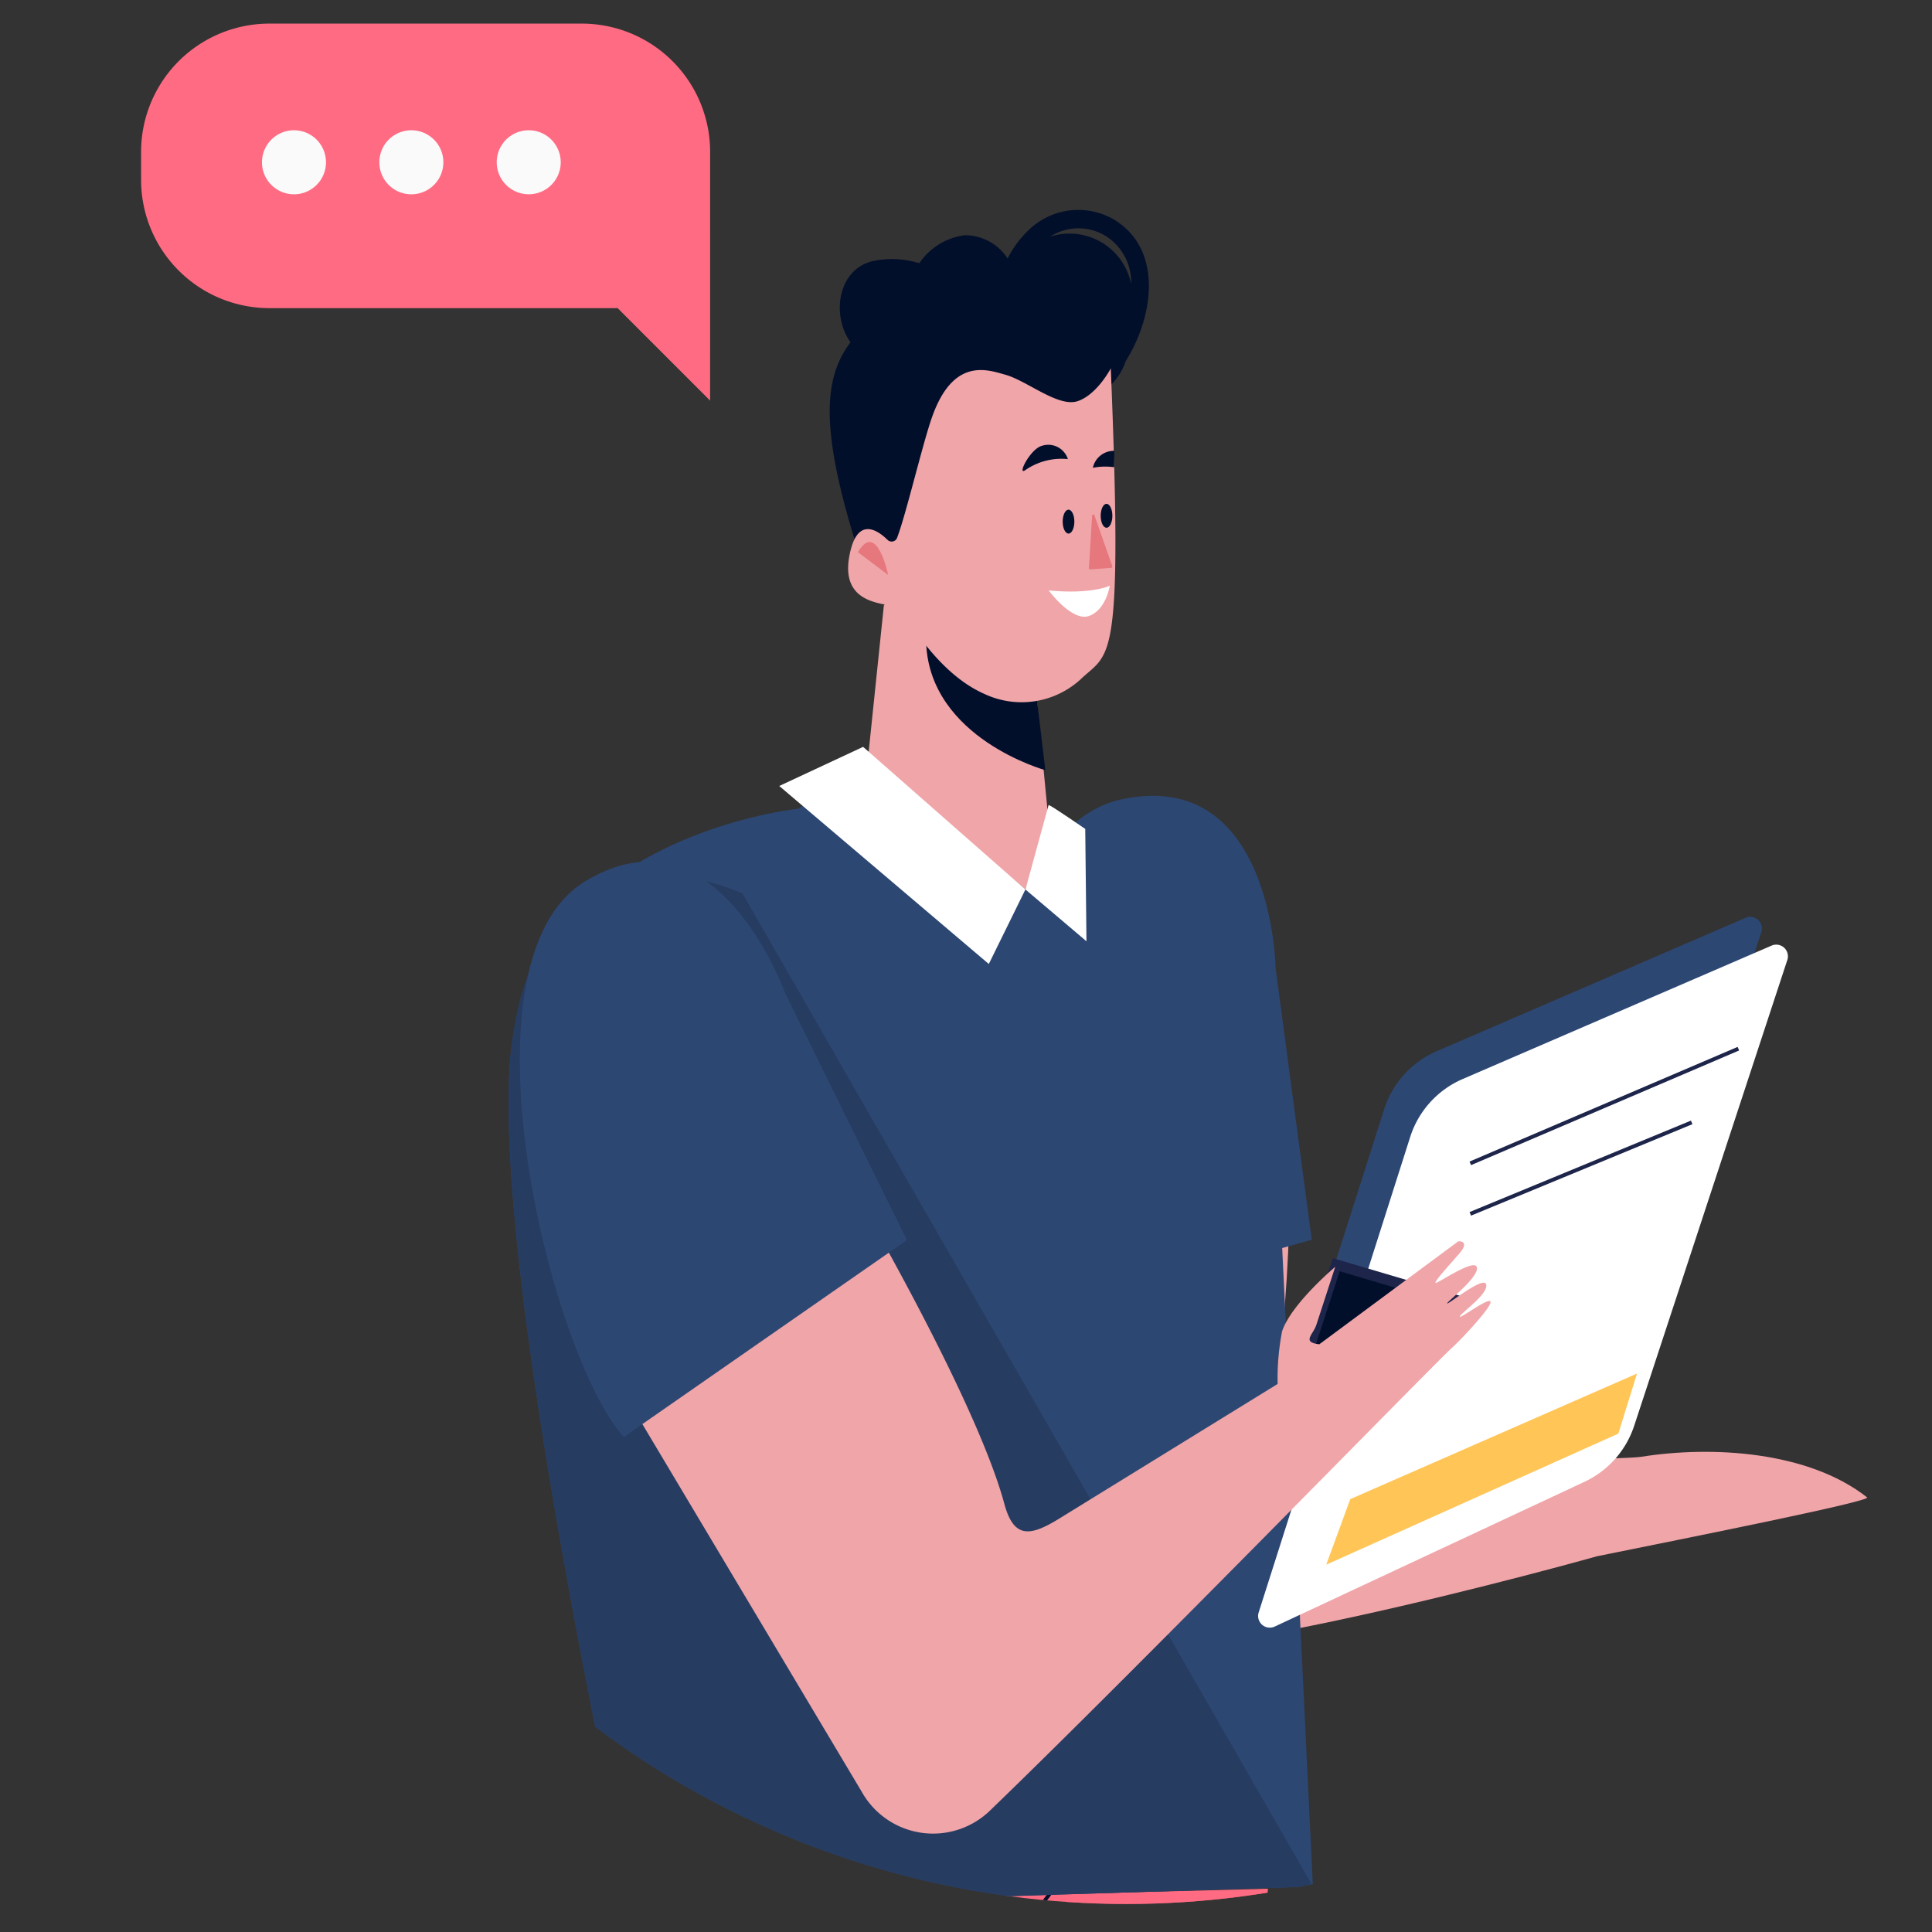 <svg xmlns="http://www.w3.org/2000/svg" width="182" height="182"><rect width="100%" height="100%" fill="#333333" stroke="none"/><defs><clipPath id="a"><path data-name="Rectangle 1870" transform="translate(747 2780)" fill="none" stroke="#707070" d="M0 0h182v182H0z"/></clipPath><clipPath id="b"><circle data-name="Ellipse 53" cx="83.396" cy="83.396" r="83.396" transform="rotate(-13 164.406 18.743)" fill="none"/></clipPath></defs><g transform="translate(-747 -2780)" clip-path="url(#a)"><g data-name="Group 438"><g data-name="Group 435"><g data-name="Group 434" transform="translate(753.099 2776)" clip-path="url(#b)"><g data-name="Group 433"><path data-name="Path 7217" d="M124.154 359.76c0-2.226-31.369-4.031-70.065-4.031s-70.063 1.8-70.063 4.031 31.369 4.031 70.063 4.031 70.065-1.805 70.065-4.031z" fill="#839dc9"/><g data-name="Group 419"><path data-name="Path 7218" d="M115.687 348.534l-2.146-4.242-12.786.462-.287 3.78 6.008 10.423 10.814-8.338z" fill="#f0a5a9"/><path data-name="Path 7219" d="M107.887 344.717l-.538 9.848a46.415 46.415 0 01-7.2-5.366l.533-5.576z" fill="#e6777d"/><path data-name="Path 7220" d="M116.458 348.389s-3.755-.073-8.127 3.242c-2.6 1.974-6.533-2.1-7.737-3.149-.245-.213-.577-.022-.62.358l-1.511 13.765h38.05a.947.947 0 00.8-1.043v-2.9a1.055 1.055 0 00-.547-.988z" fill="#2d4773"/><path data-name="Line 30" fill="none" stroke="#fff" stroke-miterlimit="10" stroke-width=".342" d="M118.596 349.11l-6.125 3.544"/><path data-name="Line 31" fill="none" stroke="#fff" stroke-miterlimit="10" stroke-width=".342" d="M121.265 350.476l-6.125 3.543"/></g><g data-name="Group 420"><path data-name="Path 7221" d="M53.692 348.533l-2.147-4.242-11.734-1.76-1.339 6 6.008 10.423 10.814-8.338z" fill="#f0a5a9"/><path data-name="Path 7222" d="M44.617 344.444l1.065 9.3a46.412 46.412 0 01-7.205-5.364l1.068-4.757z" fill="#e6777d"/><path data-name="Path 7223" d="M54.465 348.388s-3.756-.073-8.127 3.242c-2.6 1.974-6.533-2.1-7.737-3.149-.246-.213-.579-.022-.62.358l-1.511 13.765h38.049a.946.946 0 00.8-1.043v-2.9a1.055 1.055 0 00-.548-.988z" fill="#2d4773"/><path data-name="Line 32" fill="none" stroke="#fff" stroke-miterlimit="10" stroke-width=".342" d="M57.463 349.383l-6.125 3.544"/><path data-name="Line 33" fill="none" stroke="#fff" stroke-miterlimit="10" stroke-width=".342" d="M60.132 350.749l-6.125 3.544"/></g><path data-name="Path 7224" d="M99.96 37.995c2.643-4.211 3.51-10.5-1.109-13.308a6.7 6.7 0 00-7.683.656 9.781 9.781 0 00-2.348 3.005 4.8 4.8 0 00-4.045-2.188 6.121 6.121 0 00-4.274 2.636 8.658 8.658 0 00-4.438-.188c-3.267.822-3.848 5.113-2.043 7.63-2.327 3.116-2.991 7.48.316 18.355l.035.115 4.5 2.423.133-.257.131-.256-.349-.189 4.484-14.5c.579-.4 4.3-2.868 6.252-1.354 1.985 1.54 4.252 3.017 6.027 2.311a5.228 5.228 0 002.024-1.817 6 6 0 002.387-3.074zm-1.967-11.806a5.147 5.147 0 012.464 4.553 5.923 5.923 0 00-7.627-4.451 4.922 4.922 0 015.162-.101zM75.842 54.696a4.79 4.79 0 011.967 1.21l-.977-.527z" fill="#020f2b"/><g data-name="Group 421"><path data-name="Path 7225" d="M113.31 181.927s4.894 58.533 5.353 74.706-2.786 88.271-2.786 88.271l-20.355.361S81.3 224.31 61.529 185.305z" fill="#d15868"/><path data-name="Path 7226" d="M88.621 185.016s13.925 67.621 13.925 78 2.056 81.73 2.056 81.73" fill="none" stroke="#fff" stroke-miterlimit="10" stroke-width=".342"/><path data-name="Line 34" fill="none" stroke="#fff" stroke-miterlimit="10" stroke-width=".342" d="M94.481 337.39h21.572"/></g><g data-name="Group 423"><path data-name="Path 7227" d="M113.352 181.927s-11.314 48.793-22.807 83.313c-9.286 27.895-29.856 81.315-29.856 81.315l-22.826-.57 19.825-79.917a69.426 69.426 0 001.991-12.713c1.019-16.209-2.313-48.965-3.706-69.953z" fill="#ff6b82"/><g data-name="Group 422" fill="none" stroke="#020f2b" stroke-miterlimit="10" stroke-width=".342"><path data-name="Path 7228" d="M73.708 182.836s5.347 63.244.541 73.08S46.01 345.84 46.01 345.84"/><path data-name="Line 35" d="M40.151 338.753h22.904"/><path data-name="Line 36" d="M92.883 182.29l-17.045 22.352"/></g></g><g data-name="Group 424"><path data-name="Path 7229" d="M104.45 86.953s5.052-1.571 6.667 3.07 7.36 16.906 2.1 51.677c0 0 32.734-.06 35.308-.469 6.7-1.062 15.75-.513 21.261 3.826.451.355-16.424 3.723-25.423 5.543 0 0-44.7 12.582-50.23 8.092s-6.224-74.21 10.317-71.739z" fill="#f0a5a9"/><path data-name="Path 7230" d="M114.068 95.212s-.275-19.036-14.59-15.893-17.585 40.927-13.475 50.29l31.467-8.819z" fill="#2d4773"/><path data-name="Path 7231" d="M86.443 129.383c-3.968-2.25-1.814-31.68 2.324-35.613 0 0 15.654-3.326 16.195-2.187 5.515 11.61-18.519 37.8-18.519 37.8z" fill="#020f2b" stroke="#020f2b" stroke-miterlimit="10" stroke-width=".363"/></g><g data-name="Group 425"><path data-name="Path 7232" d="M69.116 80.184s-25.561 2.609-27.171 23.777 11.612 79.79 11.612 79.79l64.024-2.037-3.5-72.748a30.837 30.837 0 00-4.817-15.141c-2.673-4.173-5.8-8.9-7.579-9.127L73.022 77.33z" fill="#2d4773"/><path data-name="Path 7233" d="M63.838 88.15c-15.531-6.229-21.087 5.227-21.892 15.812-1.609 21.166 11.612 79.79 11.612 79.79l64.024-2.037" fill="#263c61"/></g><path data-name="Path 7234" d="M97.672 153.954c.144 1.115-.033 2.059-.4 2.108s-.775-.814-.918-1.93.033-2.059.4-2.109.773.815.918 1.931z" fill="#fff"/><g data-name="Group 426"><path data-name="Path 7235" d="M77.163 61.04l-1.494 14.39 14.829 12.366 2.183-6.421-1.149-11.891L79.577 58.66a11.65 11.65 0 00-2.068 1.783 2.644 2.644 0 01-.346.597z" fill="#f0a5a9"/><path data-name="Path 7236" d="M79.577 58.66l11.956 10.821.844 7.074s-10.853-2.989-11.23-11.959" fill="#020f2b"/></g><g data-name="Group 428"><g data-name="Group 427" fill="#fff"><path data-name="Path 7237" d="M75.208 74.357l-7.9 3.684L87.049 94.81l3.448-7.016z"/><path data-name="Path 7238" d="M92.685 79.826c.345.12 3.449 2.261 3.449 2.261l.115 10.583-5.747-4.877z"/></g></g><g data-name="Group 430"><g data-name="Group 429"><path data-name="Path 7239" d="M110.032 153.247l14.248-44.712a8.885 8.885 0 014.91-5.485l29.174-12.6a1.1 1.1 0 011.447 1.4l-14.4 43.8a8.9 8.9 0 01-4.652 5.3l-29.25 13.667a1.1 1.1 0 01-1.477-1.37z" fill="#2d4773"/><path data-name="Path 7240" d="M112.482 155.865l14.248-44.711a8.884 8.884 0 014.908-5.484l29.174-12.6a1.1 1.1 0 011.448 1.4l-14.4 43.8a8.894 8.894 0 01-4.654 5.3l-29.249 13.669a1.1 1.1 0 01-1.475-1.374z" fill="#fff"/><path data-name="Path 7241" d="M119.78 123.138l10.742 3.182-13.569 5.5z" fill="#020f2b" stroke="#1d254a" stroke-miterlimit="10"/><path data-name="Line 37" fill="none" stroke="#1d254a" stroke-miterlimit="10" stroke-width=".363" d="M132.407 113.591l25.253-10.802"/><path data-name="Line 38" fill="none" stroke="#1d254a" stroke-miterlimit="10" stroke-width=".363" d="M132.407 118.349l20.856-8.616"/><path data-name="Path 7242" d="M121.099 145.223l27.012-11.83-1.759 5.658-27.515 12.345z" fill="#ffc557"/></g><path data-name="Path 7243" d="M130.638 131.009c-1.576 1.415-29.892 30.459-43.468 43.544a7.706 7.706 0 01-12.1-1.778l-23.844-39.964 22.6-17.531c.159.249 11.967 20.319 14.687 30.386.895 3.312 2.444 3.057 5.13 1.414l20.614-12.708a23.331 23.331 0 01.423-4.967c.872-2.592 5.006-6.069 5.006-6.069l-1.791 5.5c-.322.926-1.379 1.6.287 1.8l13.093-9.7s1.194-.1.063 1.19-2.355 2.636-2.2 2.732 3.737-2.411 3.894-1.447-2.92 3.28-2.8 3.376 3.487-2.668 3.676-1.769-2.355 2.636-2.482 2.99 2.764-1.865 2.889-1.382-2.774 3.572-3.677 4.383z" fill="#f0a5a9"/><path data-name="Path 7244" d="M67.839 97.512s-6.437-18.075-18.852-10.465-3.218 44.713 3.678 52.324l26.669-18.55z" fill="#2d4773"/></g><g data-name="Group 432"><path data-name="Path 7245" d="M78.415 54.65a.547.547 0 01-.9.211c-.974-.956-2.911-2.265-3.607 1.54-.943 5.167 4.448 4.277 4.878 4.973.871 1.41 3.665 6.15 7.832 7.989A8.236 8.236 0 0095.69 68c2.774-2.663 4.015-.841 2.851-29.3 0 0-1.27 2.45-3.1 3.083s-4.754-1.9-6.835-2.483c-1.688-.47-4.963-1.71-6.965 4.167-.916 2.696-2.379 8.944-3.226 11.183z" fill="#f0a5a9"/><g data-name="Group 431"><path data-name="Path 7246" d="M98.448 59.176s-1.671.833-5.759.448c0 0 2.2 2.98 3.809 2.4s1.95-2.848 1.95-2.848z" fill="#fff"/><path data-name="Path 7247" d="M74.719 56.016l2.848 2.146s-1.059-5.193-2.848-2.146z" fill="#e6777d"/><path data-name="Path 7248" d="M95.109 53.14c0 .622-.246 1.125-.549 1.125s-.551-.5-.551-1.125.246-1.126.551-1.126.549.505.549 1.126z" fill="#020f2b"/><path data-name="Path 7249" d="M98.689 52.589c0 .623-.246 1.126-.549 1.126s-.551-.5-.551-1.126.246-1.125.551-1.125.549.503.549 1.125z" fill="#020f2b"/><path data-name="Path 7250" d="M90.486 48.288c-.816.57.461-2.005 1.568-2.292a1.935 1.935 0 012.444 1.254 5.966 5.966 0 00-4.012 1.038z" fill="#020f2b"/><path data-name="Path 7251" d="M98.859 48.015a5.949 5.949 0 00-2.008.055 2.025 2.025 0 012.027-1.6" fill="#020f2b"/><path data-name="Path 7252" d="M97.004 52.557l1.677 4.769a.123.123 0 01-.1.167l-1.978.15a.119.119 0 01-.122-.131l.3-4.919a.113.113 0 01.223-.036z" fill="#e6777d"/></g></g></g></g></g><g data-name="Group 437"><path data-name="Path 7253" d="M813.894 2817.739l-8.71-8.712H772.38a12.09 12.09 0 01-12.09-12.09v-2.622a12.09 12.09 0 0112.09-12.091h29.427a12.09 12.09 0 0112.09 12.091z" fill="#ff6b82"/><g data-name="Group 436" fill="#fafafa"><path data-name="Path 7254" d="M777.71 2795.286a3.016 3.016 0 11-3.015-3.015 3.016 3.016 0 013.015 3.015z"/><path data-name="Path 7255" d="M788.766 2795.286a3.016 3.016 0 11-3.015-3.015 3.016 3.016 0 013.015 3.015z"/><path data-name="Path 7256" d="M799.823 2795.286a3.015 3.015 0 11-3.015-3.015 3.016 3.016 0 013.015 3.015z"/></g></g></g></g></svg>